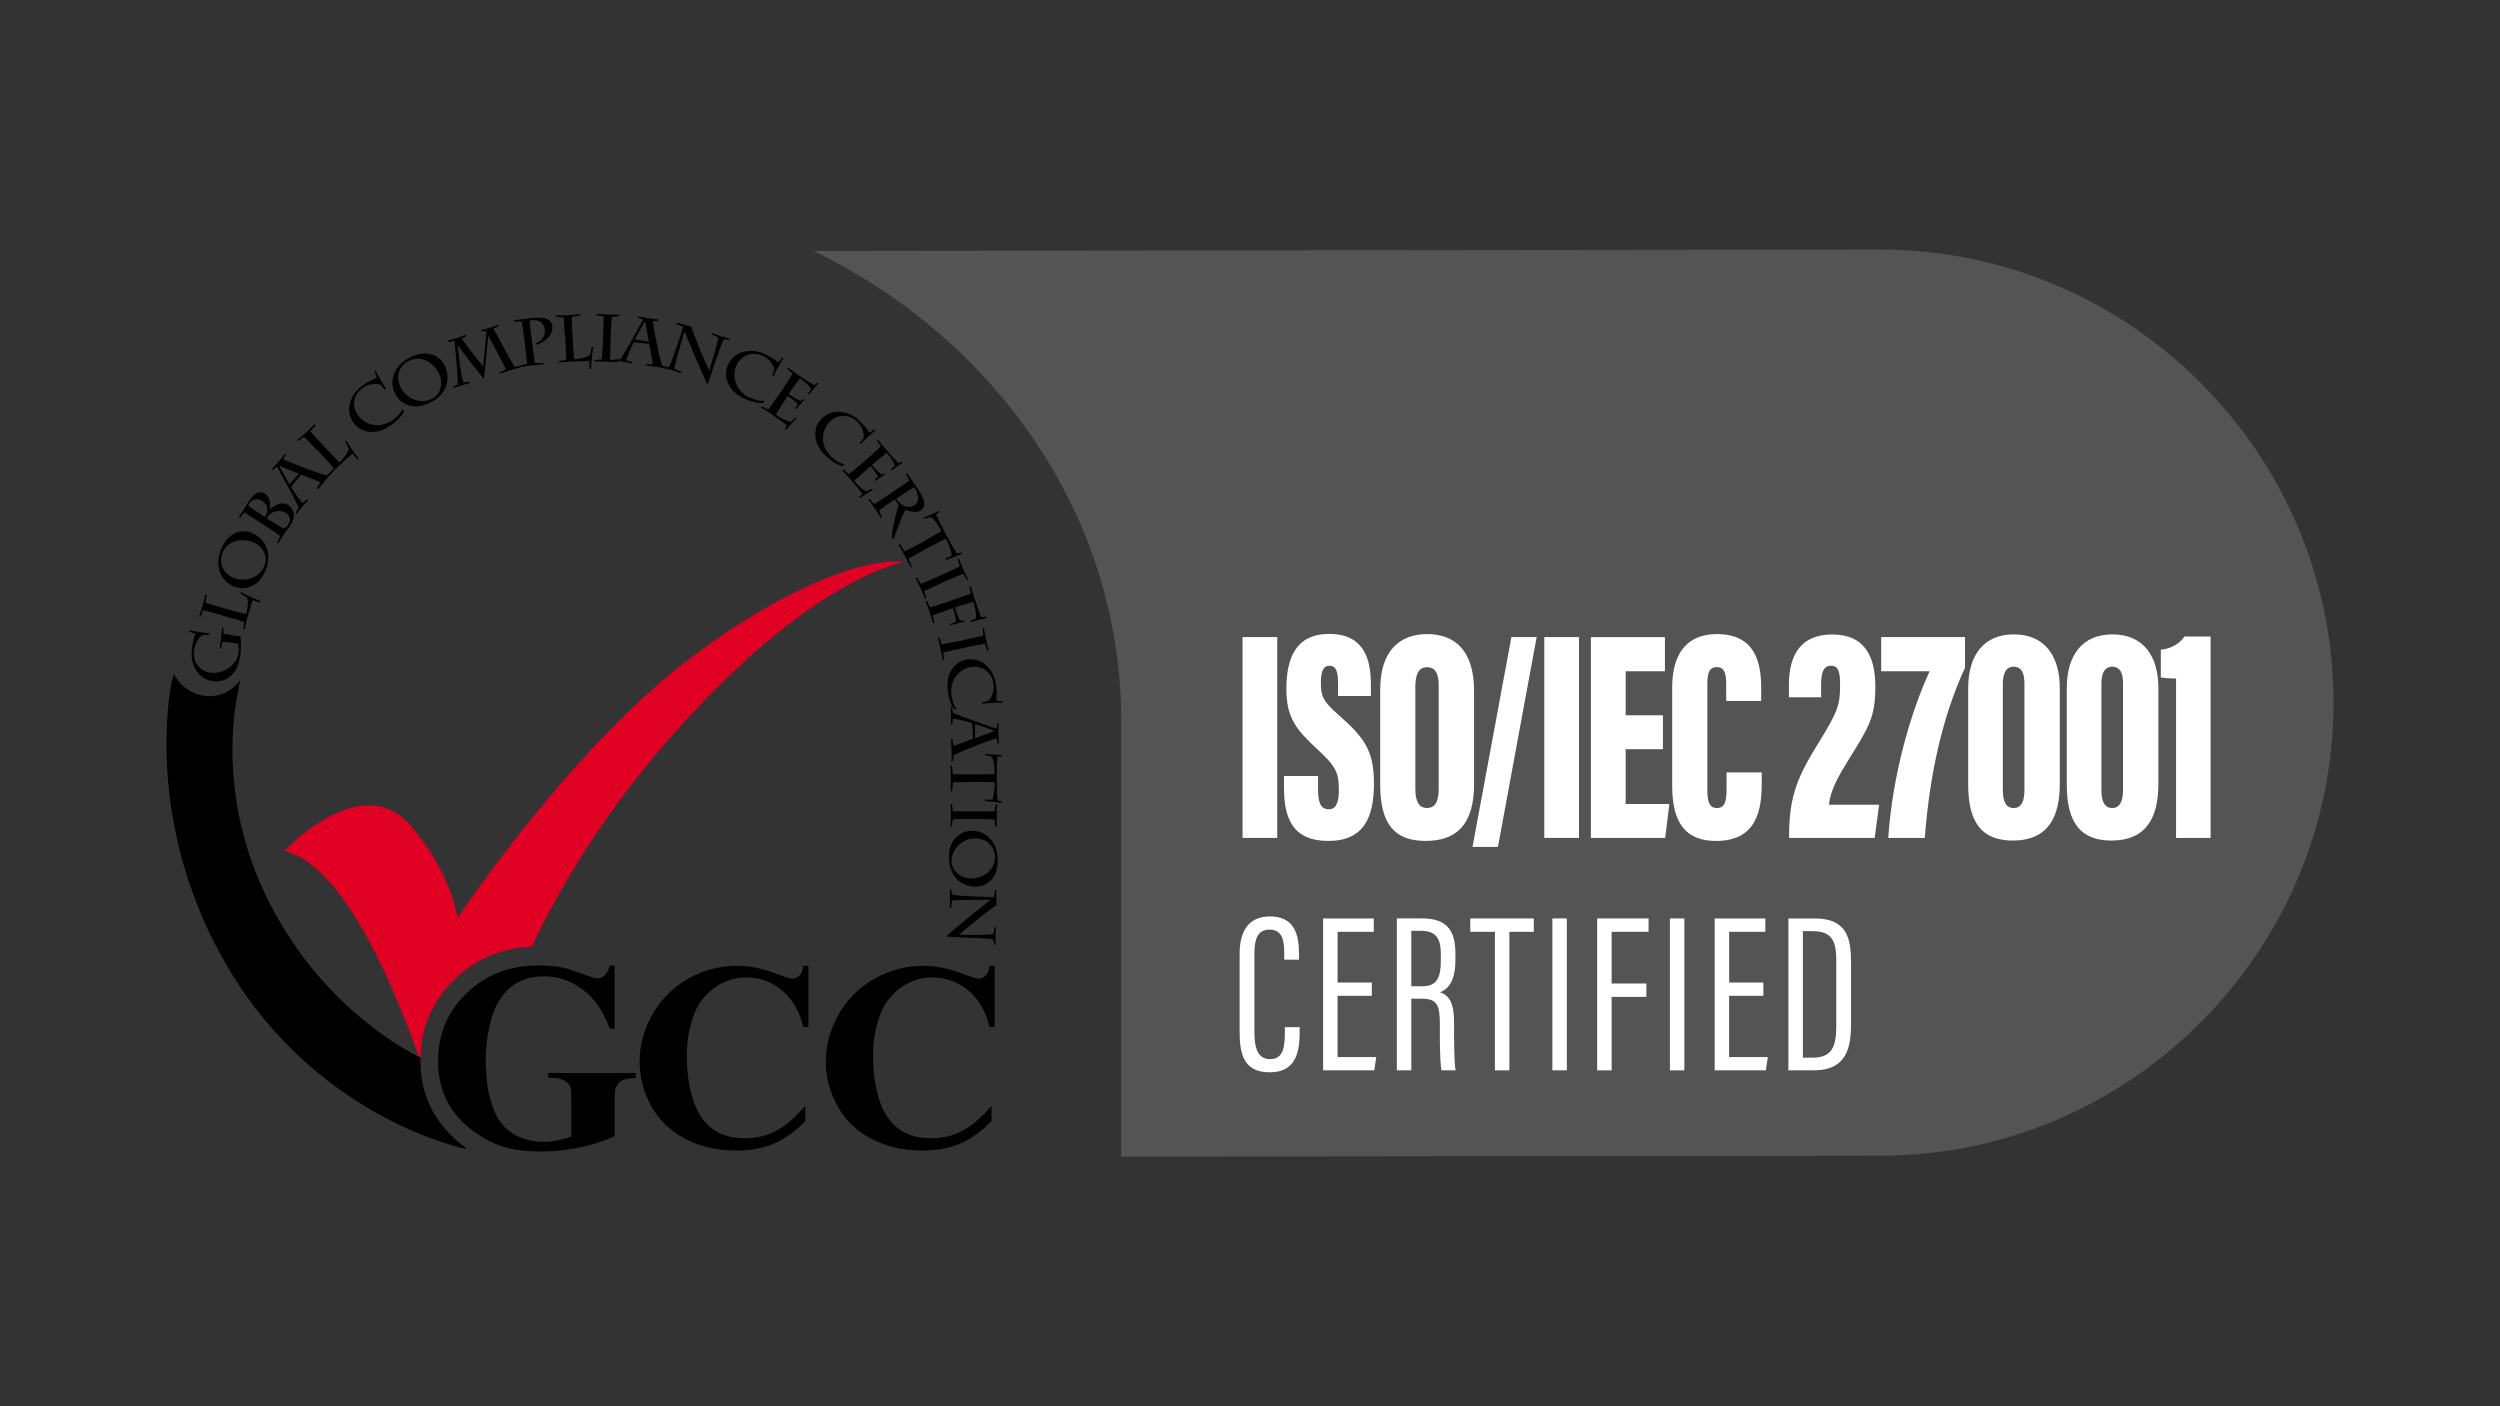 <?xml version="1.0" encoding="UTF-8"?>
<svg id="Layer_1" data-name="Layer 1" xmlns="http://www.w3.org/2000/svg" viewBox="0 0 800 450">
  <rect x="0" y="0" width="800" height="450" fill="#333333" stroke="none"/>
  <defs>
    <style>
      .cls-1, .cls-2, .cls-3, .cls-4 {
        stroke-width: 0px;
      }

      .cls-2 {
        fill: #545454;
      }

      .cls-3 {
        fill: #fff;
      }

      .cls-4 {
        fill: #df0023;
      }
    </style>
  </defs>
  <path class="cls-2" d="m601.75,79.87l-341.41.42c58.35,28.35,98.43,84.95,98.43,150.18,0,1.18,0,3.51,0,3.51v136.14l242.98-.3c79.74,0,144.98-65.24,144.98-144.98h0c0-79.74-65.24-144.98-144.98-144.98Z"/>
  <g>
    <path class="cls-1" d="m74.44,203.33c.81.12,1.91.23,2.49.23.23,1.27.23,4.05.06,5.5-.17,1.39-.58,3.82-1.68,5.5-1.62,2.55-4.23,3.76-6.89,3.47-3.01-.35-4.98-2.08-6.02-4.11-1.1-2.08-1.27-4.29-.98-6.43.23-1.85.75-4,1.1-4.69-.35-.12-1.51-.52-1.91-.64l-.06-.52c.81.23,4.52.87,6.54,1.04l-.29.46c-.75-.06-1.51,0-1.97,0-.69.46-2.32,1.8-2.72,5.27-.41,3.71,2.03,6.49,5.44,6.89,3.47.41,8.22-2.03,8.8-6.6.06-.58.12-1.8-.23-2.78-.29-.06-1.04-.17-2.08-.29l-1.1-.12c-.64-.06-1.33-.12-1.74-.12-.12.41-.35,1.74-.46,2.14l-.46.06c.17-1.1.41-2.72.46-3.47.12-1.04.35-3.07.35-3.36l.41.17c0,.17-.06,1.39,0,1.85.35.12,1.74.29,2.37.35l.58.17Z"/>
    <path class="cls-1" d="m70.03,196.61c-1.16-.35-4.34-1.22-4.98-1.27-.23.41-.69,1.56-.87,2.08l-.46-.06c.17-.52.69-2.26,1.04-3.47.41-1.39.87-3.36.98-3.76l.41.23c-.12.52-.23,1.62-.41,2.49.64.29,3.53,1.1,5.21,1.56l.75.23c2.66.75,6.6,1.85,7.06,1.85.69-2.43.64-4.23.35-5.15-.58-.52-1.56-1.04-2.14-1.39l.06-.52c1.68.93,3.76,1.91,6.43,2.95l-.23.46c-.29-.06-1.8-.64-2.37-.75-.17.46-1.51,4.81-1.8,5.91-.29,1.04-.75,2.9-.87,3.47l-.41-.17c.06-.29.35-1.8.35-2.26-.87-.35-4.81-1.45-6.83-2.03l-1.27-.41Z"/>
    <path class="cls-1" d="m80.28,187.69c-2.08.81-3.76.69-5.62-.12-3.94-1.62-6.14-6.37-3.88-11.87.87-2.08,1.91-3.65,3.88-4.81,1.8-1.1,4.05-1.1,5.91-.35,4.86,2.03,6.49,7.01,4.4,11.93-.75,1.97-2.03,4.11-4.69,5.21Zm.81-14.13c-4.23-1.74-8.45-.12-9.84,3.18-1.16,2.72-.52,6.49,3.53,8.16,3.53,1.51,8.22.06,9.84-3.76,1.22-2.84-.35-6.25-3.53-7.59Z"/>
    <path class="cls-1" d="m83.06,167.08c-1.27-.87-4.11-2.61-4.86-3.07-.52.52-1.04,1.22-1.39,1.74l-.41-.17c.35-.58,2.49-4.11,3.24-5.21,2.32-3.47,4.11-3.07,4.98-2.49.52.35.93.64,1.39,1.56.58,1.33.46,2.78.35,3.53l.06.06c1.45-1.56,4-2.66,5.85-1.39,2.03,1.33,2.32,3.94.69,6.43-.17.23-.58.81-1.04,1.45-.46.58-.93,1.22-1.16,1.62-.23.41-1.39,2.2-1.74,2.78l-.35-.35c.23-.46.81-1.56.98-2.03-1.16-.93-3.82-2.66-5.39-3.71l-1.22-.75Zm1.68-1.62c.35-.58.87-1.56.81-2.55-.06-.98-.64-1.91-1.56-2.55-1.56-.98-3.18-.75-4.17.69-.17.29-.35.58-.35.81.17.17,2.66,1.85,4.29,2.9l.98.69Zm1.51.98c1.56.98,4.29,2.66,4.57,2.72.58-.23,1.1-.81,1.33-1.16,1.1-1.68.64-3.01-.58-3.82-1.16-.75-3.01-.93-4.46-.12-.87.46-1.56,1.39-1.8,1.85l.93.52Z"/>
    <path class="cls-1" d="m101.36,156.19c.46-.64.87-1.27,1.22-1.85-1.1-.46-5.62-2.32-6.31-2.43-.52.58-2.66,3.3-3.07,4,.12.29,2.49,3.88,3.59,5.1.46-.29.98-.81,1.45-1.22l.41.23c-.46.46-1.8,1.97-2.2,2.43-.35.41-1.27,1.56-1.56,1.97l-.29-.35c.35-.52.69-1.1.98-1.62-.52-1.51-6.54-12.39-6.95-13.14-.41.29-.93.75-1.33,1.1l-.35-.29c.46-.46,1.68-1.8,1.91-2.08.58-.69,1.97-2.37,2.37-2.84l.29.35c-.35.46-.64.98-.87,1.45.87.41,4.23,1.74,6.49,2.61,1.68.64,5.27,2.03,7.41,2.49.52-.41.98-.81,1.51-1.22l.41.23c-.23.17-1.68,1.8-2.43,2.66-.41.46-1.97,2.37-2.32,2.84l-.35-.41Zm-12.04-7.18h0c.98,1.8,2.9,5.33,3.3,5.96l3.07-3.42c-1.45-.52-5.27-2.03-6.37-2.55Z"/>
    <path class="cls-1" d="m100.96,143.57c-.81-.87-3.13-3.3-3.65-3.76-.41.23-1.45.98-1.85,1.33l-.35-.29c.41-.35,1.8-1.56,2.78-2.43,1.04-.98,2.55-2.43,2.84-2.72l.23.41c-.35.41-1.1,1.27-1.62,1.91.41.58,2.49,2.84,3.65,4.05l.52.58c1.91,2.03,4.75,5.04,5.1,5.33,1.85-1.74,2.78-3.36,3.01-4.29-.29-.75-.81-1.74-1.1-2.32l.29-.41c.98,1.68,2.26,3.59,4,5.91l-.41.23c-.23-.23-1.22-1.51-1.62-1.91-.35.29-3.82,3.36-4.63,4.17-.81.75-2.2,2.08-2.61,2.55l-.23-.41c.23-.23,1.22-1.33,1.45-1.74-.58-.75-3.36-3.76-4.81-5.33l-.98-.87Z"/>
    <path class="cls-1" d="m122.96,124.58c-.23-.35-.87-1.16-1.1-1.39-.87-.52-3.36-.69-5.67.87-3.24,2.2-3.65,5.91-1.74,8.69,2.37,3.42,7.18,4.4,10.94,1.85,1.33-.93,2.78-2.2,3.53-3.82l.29.93c-.17.64-1.45,2.55-4.23,4.46-.64.46-2.61,1.68-4.52,1.97-3.07.46-5.79-.64-7.35-2.9-1.68-2.43-1.68-5.1-.81-7.18.98-2.49,2.49-3.82,4.29-5.1,1.56-1.04,3.42-1.85,4-2.08-.06-.29-.64-1.56-.69-1.85l.35-.35c1.04,2.14,2.2,4.05,3.36,5.73l-.64.17Z"/>
    <path class="cls-1" d="m130.43,129.56c-2.14-.81-3.24-2.03-4.11-3.82-1.85-3.88-.29-8.92,5.1-11.47,2.08-.98,3.88-1.45,6.2-.98,2.08.41,3.82,1.91,4.69,3.71,2.26,4.81.12,9.61-4.75,11.87-2.03.98-4.4,1.74-7.12.69Zm10.08-9.96c-1.97-4.17-6.25-5.79-9.5-4.23-2.66,1.27-4.75,4.46-2.84,8.51,1.68,3.53,6.08,5.62,9.9,3.82,2.84-1.39,3.94-4.98,2.43-8.11Z"/>
    <path class="cls-1" d="m159.79,119.19c.29-.12,1.8-.75,2.14-.93-.29-.75-4.86-9.38-5.62-10.77h-.06c-.17,1.39-1.16,12.45-1.39,13.78-.98-1.1-7.93-10.08-8.4-10.77h-.06c.46,3.3.98,9.32,1.91,11.93.41-.06,1.56-.23,1.91-.29l.23.41c-.29.06-2.66.75-3.07.87-.52.17-1.56.52-2.26.75v-.46c.35-.17.93-.46,1.39-.69.06-1.45-.87-12.16-1.04-13.96-.58.12-1.85.29-2.08.35l-.23-.41c.29-.06,1.85-.52,2.95-.81.87-.29,2.49-.81,3.01-1.04l.06.46c-.58.23-1.1.58-1.45.75,1.16,1.68,5.73,7.59,6.83,8.92.23-1.33,1.16-10.89,1.04-11.35-.41,0-1.1.12-1.45.12l-.23-.41c.64-.17,2.08-.52,2.78-.75.64-.17,2.37-.75,2.78-.98l.06.46c-.29.12-1.22.58-1.62.81,1.1,2.14,5.96,11,6.72,12.16.52-.06,1.39-.17,1.8-.23l.23.41c-.69.17-1.97.52-2.9.81-.93.29-3.18,1.04-3.76,1.27l-.23-.41Z"/>
    <path class="cls-1" d="m170.21,108.94c.23,1.8.81,6.66.98,7.24.52,0,2.03,0,2.72-.06l.17.41c-.69.06-3.07.29-4.05.41-1.04.12-3.07.41-3.65.52l.06-.46c.29-.06,1.68-.41,2.2-.58,0-.93-.58-5.44-.81-7.41l-.12-.87c-.06-.69-.58-4.52-.75-5.21-.41-.12-1.8-.06-2.32,0l-.12-.46c.64-.06,3.71-.46,4.69-.58,2.32-.29,4.05-.29,5.15,0,1.97.58,2.32,1.8,2.37,2.32.17,1.45-.29,2.61-1.04,3.53-1.22,1.56-3.42,2.43-4.17,2.61v-.52c.75-.29,3.18-1.33,2.78-4.52-.17-1.27-.93-2.26-2.03-2.66-.75-.23-1.85-.23-2.78-.12,0,.64.35,3.59.58,5.44l.12.98Z"/>
    <path class="cls-1" d="m180.69,106.74c-.06-1.22-.23-4.52-.35-5.15-.46-.06-1.74-.17-2.32-.17l-.06-.46c.52,0,2.37-.06,3.71-.12,1.45-.06,3.47-.23,3.88-.29l-.06.46c-.52.06-1.62.29-2.49.41-.06.69.06,3.76.17,5.44l.06.75c.12,2.78.35,6.89.46,7.35,2.55-.12,4.23-.75,5.04-1.33.29-.75.52-1.85.64-2.49l.52-.12c-.35,1.91-.64,4.17-.75,7.06l-.52-.06v-2.49c-.46,0-5.04.12-6.2.17-1.04.06-3.01.17-3.59.29l.06-.46c.29-.06,1.8-.23,2.26-.41.06-.93-.17-5.04-.23-7.12l-.23-1.27Z"/>
    <path class="cls-1" d="m195.4,108.3c-.12,2.78-.23,6.31-.17,6.77.52.17,1.8.35,2.2.41l.12.46c-.46-.06-2.66-.17-4-.23-.75,0-2.66-.06-3.36-.06l.12-.46c.35,0,1.8-.12,2.26-.23.12-.87.29-4.86.41-6.95l.06-1.27c0-.69.17-4.69.12-5.44-.41-.12-1.8-.35-2.2-.41l-.12-.46c.41.06,2.37.17,4.05.23,1.1.06,2.9.06,3.3.06l-.12.46c-.41,0-1.51.17-2.26.23-.12.41-.23,2.9-.35,5.5l-.06,1.39Z"/>
    <path class="cls-1" d="m206.75,116.53c.75.06,1.51.06,2.2.06-.23-1.16-1.04-5.91-1.27-6.54-.75-.12-4.11-.46-4.92-.46-.17.29-1.91,4.11-2.37,5.67.52.23,1.22.41,1.8.58v.46c-.64-.12-2.55-.46-3.18-.58-.58-.06-1.97-.29-2.49-.29l.12-.46c.64.06,1.27,0,1.85,0,.98-1.22,6.95-11.99,7.35-12.74-.46-.17-1.16-.41-1.62-.52l.06-.46c.64.12,2.37.46,2.72.52.87.12,3.01.41,3.65.46l-.12.46h-1.68c.12.98.75,4.46,1.22,6.83.35,1.74,1.1,5.5,1.8,7.47.58.23,1.22.41,1.8.58v.46c-.23-.06-2.37-.46-3.47-.64-.64-.12-3.01-.41-3.59-.46l.17-.41Zm-.35-13.84h0c-.98,1.8-2.95,5.21-3.24,5.91l4.46.75c-.23-1.45-.98-5.44-1.22-6.66Z"/>
    <path class="cls-1" d="m216.48,103.21c1.16.29,3.07.87,4.69,1.27.23.81,2.72,7.24,2.95,7.7.35.75,2.37,5.67,2.84,6.43.69-2.26,2.9-9.44,2.84-10.6-.41-.23-1.39-.69-1.97-.93l.06-.46c.35.17,2.55.87,3.01,1.04.46.12,2.14.64,2.61.69l-.23.41c-.29-.06-1.04-.12-1.62-.17-.46.69-1.51,3.53-1.74,4.23-.35.93-3.18,9.44-3.53,10.25-.41-.75-4.05-9.09-4.34-9.79-.17-.41-2.61-6.31-3.01-7.3-.17.41-3.24,11.18-3.24,11.99.29.17,1.74.81,2.14.98l-.06.46c-.35-.17-2.43-.87-3.01-1.04s-2.2-.64-2.78-.75l.17-.41c.58.12,1.27.23,1.8.23.64-.75,4.4-12.1,4.57-12.8-.46-.23-1.39-.64-2.14-.93v-.52Z"/>
    <path class="cls-1" d="m247.11,120.06c.17-.35.52-1.33.64-1.68.06-1.04-1.1-3.3-3.59-4.46-3.53-1.68-6.95-.17-8.4,2.84-1.8,3.76-.17,8.45,3.94,10.37,1.45.69,3.3,1.27,5.1,1.1l-.64.69c-.64.17-2.95,0-6.02-1.39-.69-.35-2.78-1.39-4-2.95-1.91-2.43-2.37-5.33-1.22-7.82,1.27-2.66,3.53-4,5.79-4.34,2.66-.41,4.57.17,6.54,1.1,1.68.81,3.36,2.03,3.82,2.43.23-.17,1.04-1.33,1.22-1.51l.46.12c-1.27,1.97-2.37,3.94-3.24,5.79l-.41-.29Z"/>
    <path class="cls-1" d="m250.41,124.63c1.1-1.62,2.95-4.52,3.24-5.1-.29-.29-1.33-1.16-1.68-1.51l.17-.41c.41.29.98.75,1.56,1.16s1.16.81,1.56,1.1c.58.41,4.81,3.24,5.39,3.42.17-.17.46-.46.69-.75l.46.23c-.35.29-2.43,2.95-2.9,3.47l-.29-.41c.06-.12.64-.93.87-1.27,0-.75-2.61-2.84-3.53-3.47-.23.23-2.66,3.65-3.36,4.69l-.23.35c1.56,1.04,3.36,2.08,3.94,2.2.29-.23.52-.41.69-.64l.41.23c-.29.29-2.26,2.55-2.72,3.07l-.23-.35c.29-.35.58-.81.87-1.16-.35-.64-1.68-1.74-3.24-2.78l-.23.35c-.75,1.1-3.3,5.1-3.59,5.62,1.8,1.22,3.59,2.2,4.75,2.32.64-.52,1.1-.98,1.45-1.33l.46.17c-.46.46-2.72,2.9-3.42,3.76l-.35-.35c.35-.46.52-.81.69-1.1-.46-.46-4.4-3.18-5.56-4-.64-.41-2.08-1.33-2.78-1.8l.35-.29c.29.17,1.45.81,2.03.98.29-.29,2.55-3.53,3.94-5.5l.58-.93Z"/>
    <path class="cls-1" d="m275.14,141.66c.29-.29.93-1.04,1.16-1.39.35-.98,0-3.42-2.03-5.33-2.78-2.66-6.54-2.32-8.8.06-2.9,3.01-2.84,7.93.41,11,1.16,1.1,2.72,2.26,4.46,2.66l-.87.46c-.64-.06-2.78-.93-5.21-3.24-.58-.52-2.2-2.2-2.84-4-1.04-2.9-.58-5.79,1.33-7.76,2.03-2.14,4.63-2.66,6.83-2.26,2.61.46,4.29,1.62,5.79,3.13,1.33,1.27,2.55,2.95,2.84,3.47.29-.12,1.39-.93,1.62-1.04l.41.29c-1.85,1.45-3.47,3.01-4.86,4.46l-.23-.52Z"/>
    <path class="cls-1" d="m277.45,146.87c1.45-1.27,3.94-3.53,4.4-4-.17-.35-.93-1.45-1.22-1.85l.29-.35c.35.41.75.93,1.22,1.51.46.52.93,1.1,1.22,1.45.46.52,3.71,4.29,4.23,4.63.23-.12.58-.29.87-.52l.41.29c-.41.23-3.07,2.14-3.59,2.55l-.17-.46c.12-.12.87-.69,1.16-.98.23-.69-1.74-3.36-2.49-4.23-.29.17-3.42,2.78-4.4,3.59l-.35.29c1.22,1.39,2.66,2.84,3.13,3.13.29-.12.58-.29.81-.46l.35.29c-.35.23-2.78,1.85-3.36,2.2l-.12-.41c.35-.29.81-.64,1.1-.93-.17-.69-1.16-2.08-2.37-3.42l-.35.29c-.98.87-4.46,3.94-4.86,4.4,1.39,1.62,2.84,3.01,3.88,3.36.69-.29,1.27-.64,1.74-.87l.41.29c-.58.29-3.3,2.08-4.17,2.66l-.23-.41c.41-.41.75-.64.98-.87-.35-.52-3.36-4.17-4.23-5.15-.46-.52-1.62-1.8-2.2-2.37l.41-.23c.23.23,1.16,1.1,1.68,1.45.35-.17,3.36-2.72,5.1-4.23l.75-.64Z"/>
    <path class="cls-1" d="m286.66,156.77c.64-.41,4-2.72,4.29-3.01-.12-.35-.81-1.62-1.04-2.03l.35-.29,2.61,3.76c1.1,1.68,2.55,3.76,2.84,5.27.23,1.16,0,2.2-.98,2.84-1.1.75-3.3.64-4.98-.23-.29.46-3.01,6.43-3.71,9.55l-.64-.69c-.29-1.62,1.97-9.9,2.14-10.48-.52-.64-1.04-1.33-1.22-1.62l-.46.29c-1.16.75-3.82,2.61-4.57,3.24.12.35.75,1.62.98,2.03l-.35.35c-.29-.46-1.45-2.26-1.97-3.07-.46-.69-1.8-2.55-2.08-2.9l.41-.17c.17.23,1.04,1.27,1.51,1.68.58-.29,4-2.61,5.85-3.82l1.04-.69Zm.12,2.78c.41.64.98,1.33,1.8,1.91s2.43,1.27,4.17.12c1.1-.75,1.8-2.72-.23-5.73-.75.41-3.94,2.55-5.15,3.36l-.58.35Z"/>
    <path class="cls-1" d="m296.68,172.58c1.39-.75,4.17-2.32,4.63-2.61-1.62-3.01-2.84-4.17-3.42-4.52-.52.06-1.27.35-1.97.58l-.35-.35c.93-.41,3.47-1.45,4.92-2.26l.17.46c-.23.17-.81.52-1.16.75.12.35,1.74,3.65,3.13,6.25,1.45,2.78,3.36,5.96,3.59,6.25.29-.06.93-.23,1.33-.35l.35.46c-.52.12-4.63,1.8-5.21,2.03l-.12-.52c.75-.35,1.56-.75,1.97-.98.12-.69-.87-3.53-1.85-5.39-.52.23-3.36,1.68-4.69,2.37l-.87.46c-1.68.87-4.86,2.66-6.37,3.53.12.41.87,2.2,1.04,2.61l-.35.29c-.23-.46-1.33-2.72-1.91-3.76-.46-.87-1.74-3.13-2.03-3.65l.46-.12c.29.41,1.27,1.85,1.56,2.32,1.51-.75,4.81-2.43,6.43-3.36l.69-.52Z"/>
    <path class="cls-1" d="m301.89,186.3c-2.55,1.16-5.79,2.61-6.14,2.9.12.52.52,1.8.64,2.2l-.35.29c-.17-.46-1.04-2.49-1.56-3.71-.29-.64-1.16-2.43-1.45-3.01l.46-.12c.17.35.93,1.56,1.22,1.97.87-.29,4.46-1.91,6.37-2.72l1.16-.52c.64-.29,4.29-1.97,4.92-2.32-.12-.41-.52-1.8-.64-2.2l.35-.29c.12.41.87,2.2,1.56,3.76.46.98,1.22,2.66,1.45,2.95l-.46.06c-.23-.35-.81-1.27-1.22-1.91-.41.12-2.72,1.1-5.1,2.14l-1.22.52Z"/>
    <path class="cls-1" d="m304.96,191.98c1.85-.64,5.1-1.74,5.67-1.97.06-.29-.29-1.62-.41-2.26l.41-.23c.17.75.81,2.78,1.1,3.59.29.87,2.03,6.02,2.26,6.43.29,0,1.04-.12,1.56-.23l.23.46c-.98.17-3.59.81-5.15,1.33v-.52c.35-.12,1.22-.46,1.56-.64.46-.98-.35-4.29-.69-5.33-.35,0-4,1.16-5.5,1.62l-.46.17c.35.98,1.27,3.65,1.74,4.23.35,0,.87-.06,1.27-.12l.23.41c-1.04.17-3.13.69-4.63,1.16v-.46c.41-.12,1.1-.41,1.68-.69.23-.64-.46-3.18-.87-4.34l-.64.23c-1.68.58-5.27,1.8-5.79,2.08.12.81.35,1.85.46,2.32l-.41.23c-.17-.75-.69-2.43-1.16-3.76-.41-1.16-.93-2.66-1.22-3.36l.46-.06c.12.23.64,1.56.98,2.08.46-.12,3.82-1.16,6.08-1.91l1.22-.46Z"/>
    <path class="cls-1" d="m308.49,207.32c-2.72.58-6.2,1.33-6.6,1.51,0,.52.12,1.85.17,2.26l-.41.17c-.06-.46-.46-2.66-.75-3.94-.17-.69-.58-2.61-.75-3.24h.46c.12.35.58,1.74.75,2.14.87-.12,4.75-.93,6.77-1.33l1.22-.29c.69-.17,4.57-.98,5.27-1.22,0-.46-.12-1.85-.17-2.26l.41-.17c.06.41.41,2.32.75,4,.23,1.04.64,2.84.75,3.18h-.46c-.12-.41-.52-1.39-.75-2.14-.46,0-2.84.52-5.44,1.04l-1.22.29Z"/>
    <path class="cls-1" d="m314.34,224.69c.41-.06,1.39-.23,1.74-.35.87-.52,2.2-2.66,1.85-5.39-.46-3.82-3.53-5.96-6.83-5.56-4.11.46-7.24,4.29-6.66,8.8.17,1.62.69,3.47,1.74,4.86l-.93-.17c-.46-.46-1.56-2.49-1.97-5.79-.12-.81-.29-3.13.35-4.92,1.04-2.9,3.24-4.81,5.96-5.15,2.9-.35,5.27.87,6.72,2.61,1.74,2.03,2.26,3.94,2.49,6.08.23,1.85.06,3.88,0,4.46.29.12,1.68.17,1.91.23l.17.46c-2.37-.06-4.57.12-6.6.29l.06-.46Z"/>
    <path class="cls-1" d="m304.78,236.56c.06.75.17,1.51.35,2.14,1.1-.41,5.62-2.03,6.25-2.37,0-.75-.23-4.17-.35-4.98-.29-.12-4.4-1.22-6.02-1.39-.12.52-.23,1.27-.29,1.85l-.46.12c.06-.69.06-2.61.06-3.24,0-.58-.06-1.97-.12-2.49l.46.06c.06.64.17,1.27.35,1.85,1.39.75,13.03,4.81,13.84,5.1.12-.46.17-1.16.23-1.68l.46-.06c-.06.64-.06,2.43-.06,2.78,0,.93.12,3.07.17,3.65l-.46-.06c-.06-.58-.17-1.16-.29-1.62-.93.29-4.29,1.51-6.54,2.37-1.62.64-5.21,2.03-7.12,3.07-.12.64-.17,1.27-.29,1.91l-.46.06c.06-.23.06-2.43,0-3.59,0-.64-.12-3.07-.17-3.65l.46.17Zm13.61-2.66h0c-1.91-.69-5.67-2.03-6.37-2.2v4.52c1.39-.46,5.21-1.91,6.37-2.32Z"/>
    <path class="cls-1" d="m313.06,247.8c1.56,0,4.75-.06,5.21-.12,0-3.42-.58-4.98-.93-5.56-.46-.17-1.33-.29-2.03-.41l-.12-.46c1.04.06,3.71.35,5.39.29l-.06.46c-.29,0-.93.06-1.39.12-.06.35-.17,4-.17,6.89,0,3.13.17,6.77.23,7.12.23.06.93.23,1.33.29l.12.52c-.46-.12-4.86-.58-5.5-.64l.12-.46c.87.06,1.74.06,2.2.06.41-.52.87-3.53.87-5.56-.58-.06-3.71-.12-5.21-.12h-.98c-1.85,0-5.5.06-7.18.12-.06.41-.23,2.37-.29,2.78l-.46.12c.06-.52.06-3.01.06-4.17,0-.98-.06-3.53-.12-4.17l.46.12c.06.46.23,2.2.29,2.72,1.68.06,5.33.12,7.18.06h.98Z"/>
    <path class="cls-1" d="m311.56,262.1c-2.72,0-6.25,0-6.66.06-.12.52-.29,1.8-.29,2.2l-.46.12c.06-.46.12-2.66.12-3.94,0-.69,0-2.66-.06-3.3l.46.06c0,.35.17,1.8.29,2.26.87.12,4.75.12,6.83.12h1.22c.69,0,4.63,0,5.33-.06.06-.41.23-1.8.29-2.2l.46-.12c-.06.41-.12,2.32-.12,4,0,1.1,0,2.9.06,3.24l-.46-.12c-.06-.41-.23-1.45-.29-2.2-.41-.06-2.84-.12-5.44-.12h-1.27Z"/>
    <path class="cls-1" d="m306,267.95c1.56-1.56,3.13-2.08,5.15-2.08,4.23,0,8.11,3.42,8.11,9.32,0,2.26-.35,4.05-1.68,5.91-1.22,1.68-3.3,2.61-5.27,2.61-5.21.06-8.63-3.94-8.63-9.15-.06-2.2.29-4.63,2.32-6.6Zm4.69,13.14c4.52,0,7.76-3.18,7.7-6.72,0-2.9-2.03-6.08-6.37-6.08-3.82,0-7.53,3.13-7.53,7.3.06,3.01,2.78,5.5,6.2,5.5Z"/>
    <path class="cls-1" d="m318.8,284.8c0,1.16,0,3.18.06,4.81-.75.46-6.14,4.63-6.54,4.98-.58.52-4.75,3.82-5.33,4.52,2.37.06,9.79.17,10.89-.23.12-.41.29-1.56.35-2.14l.46-.12c-.06.41-.12,2.66-.12,3.13s0,2.2.06,2.66l-.46-.12c-.06-.29-.17-1.04-.29-1.62-.81-.29-3.82-.41-4.46-.46-.98-.06-9.84-.41-10.71-.52.58-.64,7.53-6.37,8.11-6.83.35-.29,5.27-4.23,6.14-4.92-.41-.06-11.52,0-12.28.23-.12.29-.29,1.91-.35,2.32l-.46.06c.06-.41.12-2.61.12-3.13,0-.64,0-2.26-.06-2.9l.46.06c.06.58.12,1.27.29,1.74.87.35,12.74.81,13.43.81.12-.46.23-1.51.29-2.32h.41Z"/>
    <path class="cls-1" d="m196.67,309.18v20.04h-1.56c-1.91-5.5-4.75-9.61-8.57-12.51-3.82-2.84-7.93-4.29-12.45-4.29s-7.88,1.22-10.77,3.59c-2.84,2.37-4.86,5.73-6.08,10.02-1.22,4.29-1.8,8.69-1.8,13.14,0,5.44.64,10.25,1.97,14.3,1.33,4.11,3.42,7.12,6.31,9.03,2.9,1.91,6.37,2.9,10.37,2.9,1.39,0,2.84-.17,4.29-.46s2.95-.69,4.46-1.27v-11.81c0-2.26-.17-3.71-.46-4.34s-.98-1.27-1.91-1.8c-.98-.52-2.14-.81-3.53-.81h-1.51v-1.56h28.03v1.56c-2.14.12-3.59.41-4.46.87-.81.41-1.51,1.16-1.91,2.14-.23.52-.41,1.85-.41,3.88v11.81c-3.71,1.62-7.53,2.84-11.52,3.65-4,.81-8.11,1.22-12.39,1.22-5.44,0-10.02-.75-13.61-2.2-3.59-1.45-6.77-3.42-9.55-5.79s-4.92-5.1-6.49-8.05c-1.97-3.88-2.95-8.16-2.95-12.97,0-8.57,3.07-15.75,9.15-21.66,6.08-5.91,13.78-8.86,22.99-8.86,2.84,0,5.44.23,7.76.69,1.27.23,3.24.87,6.08,1.91,2.78,1.04,4.46,1.56,4.98,1.56.81,0,1.51-.29,2.2-.87.69-.58,1.33-1.68,1.85-3.24h1.51v.17Z"/>
    <path class="cls-1" d="m258.69,309.06v19.57h-1.62c-1.22-5.1-3.53-9.03-6.89-11.75-3.36-2.72-7.18-4.11-11.41-4.11-3.53,0-6.83,1.04-9.79,3.07s-5.15,4.69-6.54,7.93c-1.74,4.17-2.66,8.86-2.66,14.01s.64,9.67,1.91,13.84c1.27,4.17,3.3,7.3,6.08,9.44,2.72,2.14,6.31,3.18,10.65,3.18,3.59,0,6.89-.75,9.84-2.32,3.01-1.56,6.14-4.23,9.44-8.05v4.86c-3.18,3.3-6.54,5.67-9.96,7.18-3.47,1.51-7.53,2.26-12.1,2.26-6.08,0-11.47-1.22-16.21-3.65-4.75-2.43-8.34-5.91-10.94-10.42-2.55-4.52-3.82-9.32-3.82-14.48s1.45-10.48,4.29-15.34c2.84-4.81,6.66-8.57,11.52-11.23,4.81-2.66,9.96-4,15.4-4,4,0,8.22.87,12.68,2.61,2.61.98,4.23,1.51,4.92,1.51.87,0,1.68-.35,2.32-.98.64-.64,1.1-1.68,1.27-3.13h1.62Z"/>
    <path class="cls-1" d="m318.28,309.06v19.57h-1.62c-1.22-5.1-3.53-9.03-6.89-11.75-3.36-2.72-7.18-4.11-11.41-4.11-3.53,0-6.83,1.04-9.79,3.07s-5.15,4.69-6.54,7.93c-1.74,4.17-2.66,8.86-2.66,14.01s.64,9.67,1.91,13.84c1.27,4.17,3.3,7.3,6.08,9.44,2.72,2.14,6.31,3.18,10.65,3.18,3.59,0,6.89-.75,9.84-2.32,3.01-1.56,6.14-4.23,9.44-8.05v4.86c-3.18,3.3-6.54,5.67-9.96,7.18-3.47,1.51-7.53,2.26-12.1,2.26-6.08,0-11.47-1.22-16.21-3.65-4.75-2.43-8.34-5.91-10.94-10.42-2.55-4.52-3.82-9.32-3.82-14.48s1.45-10.48,4.29-15.34c2.84-4.81,6.66-8.57,11.52-11.23,4.81-2.66,9.96-4,15.4-4,4,0,8.22.87,12.68,2.61,2.61.98,4.23,1.51,4.92,1.51.87,0,1.68-.35,2.32-.98.64-.64,1.1-1.68,1.27-3.13h1.62Z"/>
    <path class="cls-4" d="m206,223.01c-32.83,30.34-59.58,70.7-59.58,70.7,0,0-2.03-14.82-15.23-29.76-13.2-15-32.6.64-40.3,8.34,20.15,4.57,36.6,47.83,43.26,66.13.06.12.23.23.41.29.12-9.9,3.82-18.47,10.94-25.36,6.66-6.49,15-9.96,24.78-10.48,1.56-3.53,14.94-32.95,42.04-64.33,46.79-54.26,77.19-58.72,77.19-58.72-19.69-2.14-58.02,19.69-83.5,43.2Z"/>
    <path class="cls-1" d="m146.06,364.88c-3.3-2.9-5.96-6.2-7.88-9.84-2.43-4.69-3.65-10.02-3.65-15.69v-1.04c-.29-.12-.41-.12-.41-.12,0,0-24.55-11.23-42.44-39.72-22.18-34.8-17.43-68.1-15.52-77.07.35-1.56.64-3.76.64-3.76,0,0-3.94,6.37-12.04,4.92-6.2-1.1-9.15-6.77-9.15-6.77,0,0-.64,2.08-.87,3.42-1.62,9.21-6.43,48.76,18.24,90.45,28.84,48.64,75.97,57.96,75.97,57.96.06-.12.12-.17.23-.29-1.16-.81-2.14-1.62-3.13-2.43Z"/>
  </g>
  <g>
    <path class="cls-3" d="m415.89,328.7v1.59c0,6.32-1.16,12.85-9.6,12.85s-9.61-6.05-9.61-13.12v-24.78c0-7.84,3.33-11.98,9.66-11.98,7.93,0,9.33,5.74,9.33,12.01v1.83h-4.72v-2.1c0-4-.57-7.52-4.7-7.52-3.9,0-4.84,3.15-4.84,7.66v25.13c0,5.28,1.17,8.66,5.01,8.66,4.05,0,4.73-3.56,4.73-8.36v-1.88h4.74Z"/>
    <path class="cls-3" d="m438.97,318.66h-10.95v19.6h12.39l-.64,4.25h-16.37v-48.61h16.21v4.28h-11.58v16.23h10.95v4.25Z"/>
    <path class="cls-3" d="m451.62,319.58v22.92h-4.63v-48.61h8.05c7.28,0,10.69,3.19,10.69,11.06v2.31c0,6.4-2.15,9.29-4.95,10.26,3.14,1.1,4.53,3.49,4.53,9.97,0,4.17-.07,11.91.48,15.01h-4.52c-.61-3.05-.51-11.27-.51-14.64,0-6.39-.92-8.28-5.84-8.28h-3.31Zm0-3.97h3.52c4.77,0,5.92-2.95,5.92-8.12v-2.28c0-4.6-1.31-7.35-6.33-7.35h-3.11v17.75Z"/>
    <path class="cls-3" d="m478.37,298.18h-7.88v-4.28h20.32v4.28h-7.81v44.33h-4.63v-44.33Z"/>
    <path class="cls-3" d="m501.39,293.9v48.61h-4.63v-48.61h4.63Z"/>
    <path class="cls-3" d="m511.09,293.9h16.45v4.28h-11.82v16.54h11.12v4.28h-11.12v23.51h-4.63v-48.61Z"/>
    <path class="cls-3" d="m539,293.9v48.61h-4.63v-48.61h4.63Z"/>
    <path class="cls-3" d="m564.27,318.66h-10.95v19.6h12.39l-.64,4.25h-16.37v-48.61h16.21v4.28h-11.58v16.23h10.95v4.25Z"/>
    <path class="cls-3" d="m572.29,293.9h8.45c10.54,0,11.59,6.76,11.59,14.17v19.33c0,7.47-1.12,15.11-11.99,15.11h-8.05v-48.61Zm4.63,44.56h3.05c6.11,0,7.64-3.36,7.64-10.04v-20.98c0-5.89-1.06-9.47-7.57-9.47h-3.12v40.49Z"/>
  </g>
  <g>
    <path class="cls-3" d="m408.72,203.87v64.26h-11.11v-64.26h11.11Z"/>
    <path class="cls-3" d="m421.78,248.33v4.45c0,4.23.94,6.19,3.48,6.19s3.17-2.91,3.17-5.94c0-6.07-1.03-7.82-6.93-13.31-6.52-6.13-9.86-9.76-9.86-19.23s2.74-17.64,13.69-17.64c11.63,0,13.35,8.82,13.35,16.17v3.7h-10.5v-3.85c0-3.9-.58-5.83-2.78-5.83-2.05,0-2.72,1.96-2.72,5.6,0,3.87.63,5.78,5.42,9.93,8.51,7.43,11.56,11.6,11.56,22.18s-3.09,18.35-14.59,18.35-14.18-7.39-14.18-16.92v-3.85h10.9Z"/>
    <path class="cls-3" d="m471.7,221.06v29.81c0,12.75-5.4,18.22-15.51,18.22s-14.53-5.6-14.53-18.09v-30.27c0-12.41,6.14-17.82,15.04-17.82s15,5.33,15,18.16Zm-18.79-1.39v32.85c0,3.97,1.23,6.04,3.71,6.04s3.77-1.88,3.77-6.1v-32.88c0-4.01-1-6.07-3.8-6.07-2.37,0-3.68,1.9-3.68,6.16Z"/>
    <path class="cls-3" d="m471.2,271.02l12.45-67.15h8.08l-12.39,67.15h-8.13Z"/>
    <path class="cls-3" d="m505.28,203.87v64.26h-11.11v-64.26h11.11Z"/>
    <path class="cls-3" d="m532.14,239.75h-11.92v17.52h13.98l-1.34,10.87h-23.78v-64.26h23.7v10.93h-12.56v14.08h11.92v10.87Z"/>
    <path class="cls-3" d="m563.75,247.16v3.48c0,8.11-1.34,18.46-14.6,18.46-9.79,0-14.05-5.8-14.05-17.61v-31.51c0-11.18,5.02-17.07,14.28-17.07,12.22,0,14.2,8.94,14.2,17.35v4.03h-11.2v-5.48c0-3.54-.68-5.33-3-5.33s-3.03,1.69-3.03,5.33v33.99c0,3.43.52,5.77,3.03,5.77s3.12-1.97,3.12-6.06v-5.34h11.26Z"/>
    <path class="cls-3" d="m572.51,268.13v-1.1c.06-12.54,2.91-18.81,9.42-29.31,5.82-9.51,6.9-11.77,6.9-18.22,0-4.08-.32-6.47-2.92-6.47-2.35,0-3.15,2.15-3.15,5.91v4.18h-10.31v-3.83c0-7.31,2.08-16.25,13.9-16.25,10.75,0,13.76,7.56,13.76,16.73,0,9.7-2.04,12.84-8.47,23.19-3.18,5.13-5.99,9.95-6.36,14.56h16.04l-1.42,10.62h-27.39Z"/>
    <path class="cls-3" d="m628.81,203.87v9.78c-7.19,15.64-11.27,33.71-12.88,54.49h-11.69c1.32-20.11,7.24-40.37,13.24-53.34h-15.5v-10.93h26.83Z"/>
    <path class="cls-3" d="m659.13,220.12v30.71c0,9.97-3.25,18.14-15.06,18.14s-14.25-8.45-14.25-18.08v-30.67c0-10.63,5.02-17.22,14.62-17.22,10.09,0,14.69,7.24,14.69,17.12Zm-18.23-1.24v34.05c0,3.29.91,5.64,3.46,5.64s3.46-2.32,3.46-5.83v-33.99c0-3.21-.86-5.41-3.46-5.41s-3.46,2.42-3.46,5.54Z"/>
    <path class="cls-3" d="m690.68,220.12v30.71c0,9.97-3.25,18.14-15.06,18.14s-14.25-8.45-14.25-18.08v-30.67c0-10.63,5.02-17.22,14.62-17.22,10.09,0,14.69,7.24,14.69,17.12Zm-18.23-1.24v34.05c0,3.29.91,5.64,3.46,5.64s3.46-2.32,3.46-5.83v-33.99c0-3.21-.86-5.41-3.46-5.41s-3.46,2.42-3.46,5.54Z"/>
    <path class="cls-3" d="m696.34,268.13v-50.99c-1.43,0-3.44-.1-4.88-.36v-8.87c3.34-.32,6.08-2.02,7.58-4.23h8.35v64.45h-11.05Z"/>
  </g>
</svg>